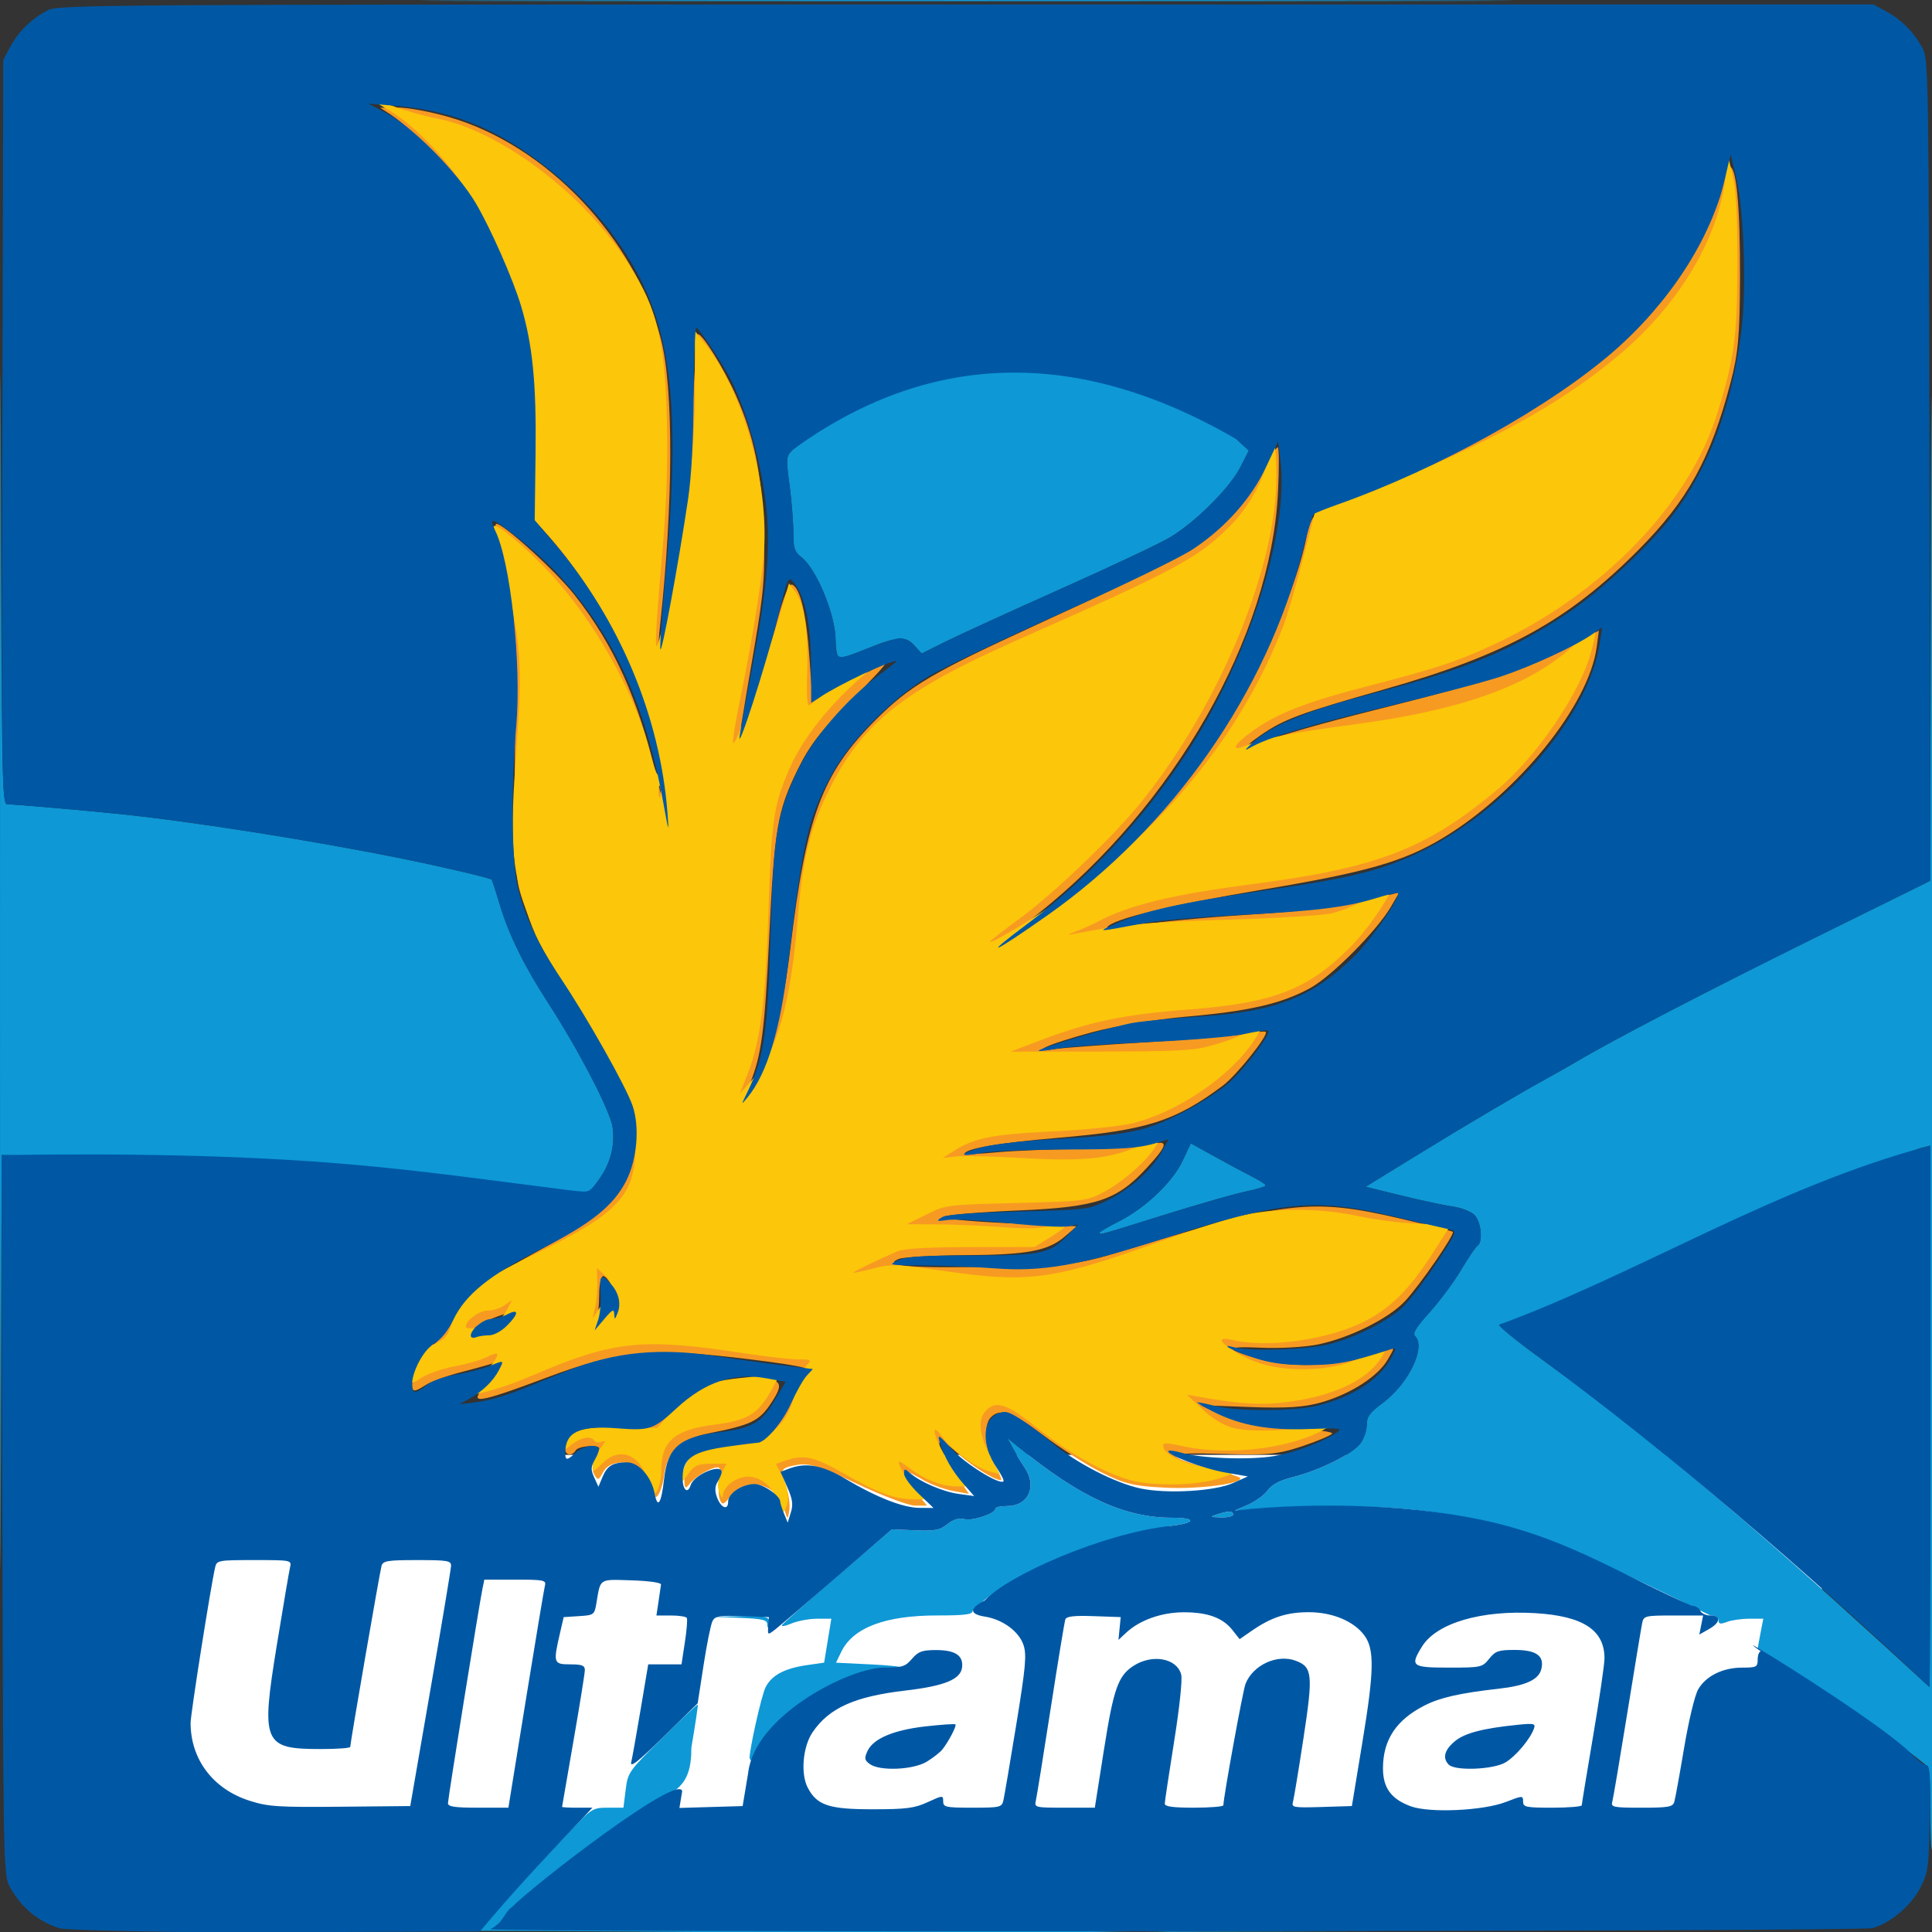 <?xml version="1.0" encoding="UTF-8" standalone="no"?>
<!-- Created with Inkscape (http://www.inkscape.org/) -->

<svg
   xmlns:dc="http://purl.org/dc/elements/1.1/"
   xmlns:cc="http://creativecommons.org/ns#"
   xmlns:rdf="http://www.w3.org/1999/02/22-rdf-syntax-ns#"
   xmlns:svg="http://www.w3.org/2000/svg"
   xmlns="http://www.w3.org/2000/svg"
   xmlns:sodipodi="http://sodipodi.sourceforge.net/DTD/sodipodi-0.dtd"
   xmlns:inkscape="http://www.inkscape.org/namespaces/inkscape"
   id="svg2"
   version="1.1"
   inkscape:version="0.91 r13725"
   width="99.983"
   height="100"
   viewBox="0 0 99.983 100"
   sodipodi:docname="ultramar.svg">
  <rect x="0" y="0" width="99.983" height="100" fill="#333333" stroke="none"/>
  <defs
     id="defs6" />
  <sodipodi:namedview
     pagecolor="#ffffff"
     bordercolor="#666666"
     borderopacity="1"
     objecttolerance="10"
     gridtolerance="10"
     guidetolerance="10"
     inkscape:pageopacity="0"
     inkscape:pageshadow="2"
     inkscape:window-width="1906"
     inkscape:window-height="1078"
     id="namedview4"
     showgrid="false"
     fit-margin-top="0"
     fit-margin-left="0"
     fit-margin-right="0"
     fit-margin-bottom="0"
     inkscape:zoom="1.2770563"
     inkscape:cx="7.7016304"
     inkscape:cy="216.97788"
     inkscape:window-x="2"
     inkscape:window-y="7"
     inkscape:window-maximized="0"
     inkscape:current-layer="g4138" />
  <g
     id="g4138"
     transform="translate(240.17,-224.609)">
    <rect
       style="fill:#ffffff;fill-opacity:1;stroke:none;stroke-width:1.7;stroke-linejoin:round;stroke-miterlimit:4;stroke-dasharray:none;stroke-opacity:1"
       id="rect4166"
       width="89.582"
       height="22.862"
       x="-235.469"
       y="299.9" />
    <path
       style="fill:#f79a22;fill-opacity:1;stroke:none;stroke-width:1.7;stroke-linejoin:round;stroke-miterlimit:4;stroke-dasharray:none;stroke-opacity:1"
       d="m -199.581,302.684 c -0.371,-1.293 -1.955,-1.688 -2.745,-0.684 -0.385,0.489 -0.474,0.521 -0.592,0.213 -0.076,-0.199 -0.08,-0.656 -0.009,-1.016 0.078,-0.389 0.038,-0.653 -0.098,-0.653 -0.357,0 -1.162,0.475 -1.458,0.861 -0.228,0.296 -0.269,0.242 -0.275,-0.361 -0.009,-0.93 0.553,-1.287 2.519,-1.6 0.845,-0.134 1.7,-0.393 1.9,-0.574 0.2,-0.181 0.676,-0.915 1.057,-1.63 0.381,-0.715 0.788,-1.359 0.904,-1.43 0.538,-0.332 -0.014,-0.489 -3.04,-0.861 -4.99,-0.614 -6.705,-0.459 -10.441,0.942 -3.671,1.377 -4.163,1.438 -3.112,0.386 0.78,-0.78 0.992,-1.372 0.411,-1.149 -0.185,0.071 -0.952,0.287 -1.705,0.48 -0.752,0.193 -1.587,0.491 -1.855,0.664 -0.617,0.397 -0.723,0.394 -0.723,-0.025 0,-0.486 0.848,-2.081 1.107,-2.081 0.12,0 0.56,-0.534 0.978,-1.188 0.965,-1.509 1.812,-2.2 4.466,-3.644 3.957,-2.153 4.968,-3.361 4.986,-5.958 0.011,-1.606 -0.488,-2.749 -2.922,-6.695 -1.816,-2.943 -2.813,-4.927 -3.1,-6.163 -0.172,-0.744 -0.235,-3.186 -0.191,-7.478 0.066,-6.444 -0.088,-8.384 -0.834,-10.498 -0.16,-0.454 -0.218,-0.825 -0.129,-0.825 0.381,0 3.092,2.469 4.049,3.688 2.041,2.598 3.287,5.361 4.238,9.399 0.587,2.49 0.726,1.972 0.206,-0.767 -0.769,-4.054 -2.685,-7.998 -5.52,-11.365 l -0.956,-1.135 -0.008,-3.814 c -0.011,-5.478 -0.484,-7.614 -2.597,-11.732 -0.765,-1.491 -3.51,-4.56 -4.874,-5.447 l -0.55,-0.358 0.91,-0.011 c 0.5,-0.006 1.704,0.219 2.675,0.5 5.015,1.453 9.581,6.242 10.94,11.476 0.663,2.554 0.646,8.477 -0.043,14.846 -0.245,2.266 0.172,0.933 0.836,-2.672 0.507,-2.753 0.702,-4.615 0.833,-7.944 0.094,-2.391 0.222,-4.399 0.284,-4.462 0.162,-0.162 1.37,1.773 1.998,3.203 0.912,2.075 1.296,3.936 1.409,6.818 0.09,2.3 0.015,3.292 -0.462,6.065 -0.314,1.824 -0.622,3.655 -0.685,4.069 -0.15,0.989 1.268,-3.13 1.883,-5.47 0.286,-1.088 0.58,-1.791 0.728,-1.743 0.424,0.138 0.749,1.497 0.911,3.817 l 0.156,2.229 1.79,-0.961 c 0.984,-0.529 1.859,-0.963 1.943,-0.965 0.084,-0.002 -0.718,0.862 -1.783,1.921 -1.496,1.487 -2.118,2.299 -2.738,3.574 -1.038,2.136 -1.186,3.018 -1.456,8.698 -0.226,4.747 -0.404,6.089 -0.992,7.496 -0.419,1.004 -0.006,0.726 0.554,-0.372 0.559,-1.095 1.21,-3.894 1.532,-6.585 0.823,-6.881 1.642,-9.076 4.423,-11.852 1.753,-1.75 2.891,-2.425 8.205,-4.866 7.209,-3.311 8.623,-4.089 10.023,-5.51 0.671,-0.681 1.494,-1.799 1.829,-2.483 0.335,-0.684 0.669,-1.244 0.743,-1.244 0.074,0 0.08,1.064 0.013,2.364 -0.383,7.435 -5.385,16.205 -12.422,21.782 -1.824,1.446 -2.334,1.971 -1.21,1.249 3.457,-2.224 6.972,-5.514 9.48,-8.874 2.47,-3.309 5.048,-8.772 5.647,-11.965 0.083,-0.441 0.264,-0.894 0.402,-1.008 0.139,-0.114 1.192,-0.575 2.341,-1.025 4.581,-1.793 9.902,-4.813 12.933,-7.34 2.621,-2.186 5.443,-6.442 5.882,-8.874 0.082,-0.454 0.231,-0.825 0.331,-0.825 0.345,0 0.539,2.099 0.528,5.719 -0.009,3 -0.093,3.945 -0.489,5.452 -1.039,3.954 -2.217,6.093 -4.768,8.656 -3.654,3.672 -6.86,5.43 -13.147,7.212 -4.365,1.237 -5.196,1.545 -6.387,2.367 -1.067,0.737 -0.934,0.85 0.337,0.287 0.553,-0.245 3.013,-0.945 5.466,-1.557 5.623,-1.402 8.018,-2.18 10.064,-3.271 l 1.622,-0.864 -0.114,0.852 c -0.402,2.995 -4.043,7.516 -7.95,9.872 -2.044,1.233 -3.952,1.779 -9.366,2.684 -4.753,0.794 -7.757,1.523 -8.018,1.945 -0.058,0.093 0.659,0.042 1.592,-0.112 0.933,-0.155 3.429,-0.392 5.546,-0.527 3.421,-0.218 5.237,-0.467 7.344,-1.005 l 0.636,-0.162 -0.416,0.717 c -0.731,1.26 -3.082,3.63 -4.21,4.244 -1.477,0.804 -3.164,1.19 -6.434,1.473 -1.52,0.131 -3.684,0.491 -4.839,0.804 -2.264,0.613 -3.297,1.071 -1.98,0.876 0.423,-0.063 2.601,-0.226 4.839,-0.362 2.238,-0.137 4.514,-0.33 5.059,-0.43 0.544,-0.1 1.026,-0.145 1.071,-0.1 0.158,0.158 -1.519,2.255 -2.225,2.782 -2.461,1.836 -3.959,2.311 -8.483,2.694 -3.125,0.265 -4.879,0.567 -4.879,0.84 0,0.036 0.767,-0.003 1.705,-0.089 0.938,-0.085 2.942,-0.162 4.455,-0.171 1.513,-0.009 3.072,-0.108 3.464,-0.22 0.957,-0.274 0.913,-0.002 -0.19,1.195 -1.559,1.692 -2.599,2.036 -6.684,2.209 -1.936,0.082 -3.661,0.227 -3.835,0.321 -0.174,0.094 1.305,0.245 3.286,0.335 l 3.602,0.163 -0.592,0.51 c -0.891,0.767 -1.946,0.966 -5.211,0.984 -1.633,0.009 -3.167,0.097 -3.409,0.196 -0.895,0.365 0.693,0.492 4.99,0.399 4.175,-0.09 4.294,-0.106 6.997,-0.932 8.071,-2.467 9.409,-2.616 13.967,-1.558 1.452,0.337 2.676,0.646 2.721,0.687 0.123,0.112 -1.691,2.743 -2.472,3.585 -0.827,0.891 -2.852,1.901 -4.498,2.242 -0.66,0.137 -1.973,0.214 -2.919,0.171 -1.922,-0.087 -1.974,0.049 -0.214,0.564 1.926,0.564 4.555,0.391 6.702,-0.441 0.408,-0.158 0.408,-0.144 0.025,0.504 -0.508,0.86 -1.89,1.752 -3.395,2.191 -0.892,0.26 -1.832,0.323 -3.739,0.251 l -2.548,-0.097 1.207,0.549 c 0.957,0.435 1.673,0.57 3.459,0.649 1.239,0.055 2.204,0.179 2.144,0.274 -0.059,0.096 -0.761,0.391 -1.558,0.657 -1.264,0.421 -1.803,0.471 -4.184,0.392 -2.975,-0.099 -3.075,0.106 -0.391,0.805 0.692,0.18 1.304,0.372 1.358,0.427 0.284,0.284 -2.043,0.604 -3.795,0.521 -1.697,-0.08 -2.184,-0.197 -3.409,-0.819 -0.786,-0.399 -2.129,-1.258 -2.984,-1.91 -1.563,-1.19 -2.202,-1.409 -2.69,-0.92 -0.411,0.411 -0.311,1.697 0.194,2.514 0.252,0.407 0.395,0.741 0.319,0.741 -0.343,0 -1.538,-0.753 -2.33,-1.468 -1.103,-0.996 -1.145,-0.531 -0.095,1.031 l 0.772,1.147 -0.827,-0.151 c -0.455,-0.083 -1.154,-0.342 -1.554,-0.575 -0.4,-0.233 -0.771,-0.424 -0.825,-0.424 -0.25,0 -0.046,0.467 0.472,1.083 l 0.569,0.677 -0.616,0 c -0.339,0 -1.685,-0.506 -2.993,-1.123 -1.974,-0.933 -2.507,-1.099 -3.143,-0.98 -0.848,0.159 -0.868,0.205 -0.529,1.178 0.13,0.374 0.198,0.908 0.15,1.188 -0.084,0.486 -0.095,0.482 -0.262,-0.102 z m -14.49,-9.436 c 0.28,-0.263 0.509,-0.558 0.509,-0.656 0,-0.272 -2.04,0.546 -2.144,0.859 -0.156,0.469 1.084,0.314 1.635,-0.203 z m 6.008,-1.114 c 0,-0.359 -0.672,-1.487 -0.885,-1.487 -0.118,0 -0.214,0.437 -0.214,0.972 0,0.534 -0.066,1.143 -0.146,1.353 -0.118,0.308 -0.012,0.282 0.55,-0.133 0.383,-0.283 0.696,-0.6 0.696,-0.704 z"
       id="path4162"
       inkscape:connector-curvature="0" />
    <path
       style="fill:#f79a22;fill-opacity:1;stroke:none;stroke-width:1.7;stroke-linejoin:round;stroke-miterlimit:4;stroke-dasharray:none;stroke-opacity:1"
       d="m -206.303,301.797 c 0,-0.172 -0.205,-0.574 -0.456,-0.893 -0.595,-0.757 -1.822,-0.815 -2.202,-0.104 -0.226,0.423 -0.277,0.435 -0.457,0.113 -0.127,-0.227 -0.117,-0.522 0.027,-0.791 0.126,-0.236 0.229,-0.484 0.229,-0.553 0,-0.218 -1.068,-0.134 -1.21,0.096 -0.197,0.319 -0.55,0.27 -0.55,-0.076 0,-0.715 0.77,-1.024 2.553,-1.024 1.841,0 2.084,-0.093 3.559,-1.359 1.014,-0.871 2.114,-1.28 3.428,-1.276 1.673,0.005 1.842,0.197 1.127,1.278 -0.624,0.943 -1.029,1.141 -3.214,1.573 -1.491,0.294 -2.162,0.924 -2.332,2.188 -0.115,0.859 -0.502,1.498 -0.502,0.829 z"
       id="path4164"
       inkscape:connector-curvature="0" />
    <path
       style="fill:#fcc60a"
       d="m -199.944,302.372 c -0.149,-0.744 -0.819,-1.344 -1.502,-1.344 -0.618,0 -1.295,0.502 -1.317,0.976 -0.008,0.178 -0.077,0.115 -0.179,-0.164 -0.124,-0.339 -0.099,-0.581 0.102,-0.969 l 0.267,-0.517 -0.721,0.003 c -0.81,0.003 -0.957,0.075 -1.362,0.667 -0.328,0.48 -0.367,0.29 -0.098,-0.481 0.249,-0.713 0.866,-1.004 2.716,-1.281 1.376,-0.206 1.589,-0.287 2.111,-0.809 0.417,-0.417 0.669,-0.901 0.897,-1.724 0.174,-0.629 0.444,-1.284 0.6,-1.456 0.271,-0.3 0.253,-0.312 -0.429,-0.312 -0.391,0 -1.673,-0.147 -2.849,-0.327 -5.198,-0.796 -6.714,-0.64 -10.805,1.113 -1.603,0.687 -2.89,1.064 -3.636,1.064 l -0.506,3.4e-4 0.717,-0.43 c 0.64,-0.384 1.651,-1.553 1.485,-1.719 -0.035,-0.035 -0.287,0.051 -0.56,0.192 -0.273,0.141 -1.012,0.351 -1.643,0.468 -0.631,0.116 -1.401,0.383 -1.711,0.594 -0.65,0.441 -0.699,0.287 -0.235,-0.735 0.222,-0.489 0.52,-0.808 0.968,-1.037 0.534,-0.272 0.684,-0.466 0.854,-1.104 0.368,-1.377 1.132,-2.003 4.333,-3.556 4.234,-2.054 5.145,-3.015 5.145,-5.43 0,-2.091 -0.914,-4.203 -3.703,-8.56 -1.217,-1.901 -1.466,-2.39 -1.964,-3.853 -0.724,-2.128 -0.816,-3.663 -0.486,-8.115 0.338,-4.575 0.267,-5.588 -0.661,-9.351 -0.309,-1.251 -0.534,-2.305 -0.5,-2.342 0.141,-0.155 1.498,0.96 2.722,2.236 2.381,2.483 4.55,6.288 5.343,9.375 0.226,0.881 0.415,1.411 0.419,1.18 0.02,-1.164 -1.263,-5.247 -2.303,-7.331 -0.833,-1.67 -2.276,-3.801 -3.382,-4.996 l -0.946,-1.021 -0.022,-4.323 c -0.019,-3.84 -0.062,-4.478 -0.385,-5.712 -0.412,-1.579 -1.291,-3.927 -1.974,-5.279 -1.177,-2.326 -3.261,-4.715 -4.967,-5.691 -1.109,-0.635 -1.031,-0.664 0.375,-0.139 0.581,0.217 1.55,0.488 2.153,0.602 3.103,0.587 7.243,3.606 9.579,6.986 1.8,2.603 2.241,4.241 2.347,8.705 0.049,2.054 -0.018,4.184 -0.195,6.236 -0.58,6.714 -0.532,6.906 0.483,1.936 0.876,-4.289 1.154,-6.69 1.157,-9.971 l 0.002,-2.893 0.559,0.702 c 1.923,2.417 3.255,7.116 3.02,10.657 -0.101,1.52 -0.616,4.713 -1.272,7.886 -0.189,0.914 -0.339,1.824 -0.334,2.022 0.018,0.64 1.638,-3.838 2.608,-7.209 l 0.287,-0.997 0.311,0.407 c 0.482,0.631 0.7,2.05 0.634,4.127 -0.04,1.251 -0.003,1.856 0.109,1.775 0.093,-0.068 0.489,-0.37 0.88,-0.67 0.391,-0.301 1.263,-0.844 1.938,-1.207 0.975,-0.525 1.106,-0.566 0.637,-0.201 -2.008,1.566 -3.684,3.562 -4.457,5.31 -0.84,1.9 -0.956,2.67 -1.11,7.369 -0.157,4.789 -0.416,6.811 -1.087,8.502 l -0.405,1.02 0.591,-0.672 c 1.354,-1.539 2.056,-4.005 2.42,-8.491 0.233,-2.878 0.62,-4.517 1.498,-6.341 1.751,-3.641 3.835,-5.326 9.911,-8.012 8.184,-3.618 9.316,-4.226 10.969,-5.893 1.06,-1.069 1.859,-2.608 2.008,-3.869 0.156,-1.314 0.364,-0.636 0.379,1.232 0.038,4.736 -2.92,11.885 -7.017,16.964 -1.421,1.761 -4.569,4.77 -6.327,6.046 -0.811,0.589 -1.475,1.107 -1.475,1.152 0,0.133 1.841,-0.947 3.407,-1.999 5.448,-3.661 9.556,-8.658 11.755,-14.3 0.199,-0.51 0.655,-2.064 1.013,-3.455 l 0.652,-2.528 0.645,-0.236 c 7.243,-2.647 11.841,-5.058 15.271,-8.009 2.97,-2.555 4.944,-5.899 5.316,-9.005 l 0.134,-1.12 0.243,1.011 c 0.172,0.717 0.242,2.042 0.24,4.55 -0.003,3.777 -0.152,4.886 -1.041,7.752 -1.46,4.708 -5.951,9.353 -11.559,11.956 -1.925,0.894 -2.961,1.234 -6.694,2.202 -3.057,0.792 -4.541,1.377 -5.811,2.289 -0.999,0.718 -1.149,1.092 -0.293,0.733 0.887,-0.372 2.408,-0.67 5.514,-1.079 5.72,-0.753 9.307,-2.064 11.541,-4.217 1.09,-1.05 1.166,-1.008 0.782,0.434 -0.571,2.143 -2.811,5.438 -4.862,7.152 -3.682,3.076 -6.188,4.043 -12.685,4.891 -4.112,0.537 -6.318,1.068 -7.921,1.906 -0.371,0.194 -0.94,0.448 -1.264,0.564 -0.324,0.116 -0.4,0.174 -0.169,0.129 2.689,-0.526 3.757,-0.626 8.005,-0.756 2.595,-0.079 5.057,-0.229 5.47,-0.333 0.822,-0.207 2.296,-0.901 2.717,-1.28 1.216,-1.094 -0.395,1.661 -1.782,3.048 -2.191,2.191 -3.969,2.874 -8.362,3.211 -3.363,0.258 -5.128,0.629 -7.749,1.629 l -1.448,0.552 4.65,-0.006 c 3.948,-0.004 4.814,-0.051 5.738,-0.309 1.175,-0.327 1.942,-0.671 2.409,-1.081 0.453,-0.397 0.351,-0.012 -0.227,0.861 -1.214,1.833 -4.005,3.713 -6.315,4.252 -0.643,0.15 -2.496,0.336 -4.118,0.412 -3.048,0.144 -4.022,0.336 -5.056,0.996 l -0.59,0.376 0.674,-0.079 c 0.371,-0.043 1.912,-0.006 3.426,0.082 3.232,0.19 4.696,0.028 6.138,-0.677 0.533,-0.261 0.969,-0.445 0.969,-0.41 0,0.608 -1.589,2.176 -2.892,2.854 -0.881,0.459 -0.975,0.47 -4.523,0.561 -3.599,0.092 -3.63,0.096 -4.64,0.596 l -1.017,0.503 1.523,0.005 c 0.837,0.003 2.357,0.066 3.376,0.141 1.473,0.108 2.02,0.084 2.664,-0.118 1.04,-0.326 0.98,-0.045 -0.138,0.646 l -0.818,0.506 -3.298,0.004 c -2.301,0.003 -3.451,0.07 -3.804,0.221 -0.931,0.399 -2.275,1.049 -2.275,1.101 0,0.028 0.453,-0.067 1.006,-0.211 0.949,-0.247 1.163,-0.239 3.786,0.137 4.311,0.619 5.607,0.438 11.139,-1.559 1.671,-0.603 3.621,-1.217 4.333,-1.364 1.797,-0.371 3.969,-0.339 5.966,0.088 0.914,0.195 2.349,0.366 3.189,0.379 l 1.527,0.024 -0.914,1.433 c -1.239,1.942 -2.237,2.934 -3.657,3.635 -1.858,0.917 -4.92,1.342 -6.699,0.929 -0.815,-0.189 -0.811,0.038 0.012,0.557 1.039,0.656 2.126,0.946 3.545,0.946 1.541,0 2.667,-0.299 3.777,-1.003 l 0.803,-0.509 -0.344,0.674 c -0.662,1.297 -2.417,2.193 -4.956,2.531 -1.383,0.184 -2.406,0.126 -4.648,-0.266 l -0.59,-0.103 0.789,0.745 c 0.5,0.472 1.072,0.824 1.562,0.962 0.978,0.274 3.6,0.141 4.627,-0.235 0.93,-0.34 1.053,-0.247 0.295,0.222 -1.708,1.055 -4.991,1.492 -7.406,0.985 -1.036,-0.218 -1.14,-0.215 -1.095,0.027 0.092,0.501 1.575,1.075 2.827,1.093 0.631,0.009 1.119,0.063 1.085,0.119 -0.034,0.056 -0.5,0.243 -1.035,0.417 -1.141,0.369 -3.425,0.409 -4.598,0.081 -1.361,-0.381 -3.196,-1.408 -4.754,-2.659 -1.622,-1.302 -2.196,-1.496 -2.719,-0.919 -0.415,0.459 -0.34,1.228 0.227,2.305 l 0.506,0.962 -0.464,-0.112 c -0.692,-0.166 -2.011,-1.109 -2.488,-1.777 -0.231,-0.323 -0.42,-0.492 -0.42,-0.374 0,0.403 0.456,1.299 1.07,2.099 l 0.613,0.801 -0.594,0 c -0.711,0 -1.625,-0.36 -2.386,-0.941 -0.306,-0.234 -0.557,-0.379 -0.557,-0.323 0,0.307 0.571,1.123 1.05,1.5 l 0.551,0.434 -0.779,0.002 c -1.014,0.002 -1.887,-0.316 -3.688,-1.347 -1.51,-0.864 -2.06,-0.987 -2.984,-0.665 l -0.508,0.177 0.315,0.617 c 0.323,0.634 0.392,1.159 0.212,1.627 -0.16,0.416 -0.351,0.315 -0.463,-0.243 z m -14.652,-9.283 c 0.204,-0.075 0.495,-0.376 0.647,-0.669 l 0.275,-0.533 -0.389,0.273 c -0.214,0.15 -0.6,0.273 -0.857,0.273 -0.454,0 -1.142,0.505 -1.142,0.838 0,0.167 0.777,0.071 1.467,-0.182 z m 5.807,-1.162 c 0.064,0 0.152,0.133 0.194,0.295 0.042,0.162 0.086,-0.052 0.097,-0.476 0.015,-0.609 -0.064,-0.85 -0.381,-1.148 l -0.401,-0.376 0.021,0.726 c 0.011,0.399 -0.04,0.992 -0.113,1.316 l -0.134,0.59 0.3,-0.463 c 0.165,-0.255 0.353,-0.463 0.417,-0.463 z m 2.787,-26.582 c -0.043,-0.164 -0.081,-0.071 -0.084,0.207 -0.003,0.278 0.032,0.412 0.078,0.298 0.046,-0.114 0.049,-0.342 0.006,-0.506 z m -0.63,35.974 c -0.361,-1.433 -1.456,-1.886 -2.365,-0.978 -0.482,0.482 -0.493,0.484 -0.493,0.107 0,-0.212 0.169,-0.6 0.375,-0.862 0.297,-0.378 0.316,-0.454 0.09,-0.367 -0.157,0.06 -0.33,0.037 -0.385,-0.052 -0.163,-0.264 -0.679,-0.184 -1.137,0.176 -0.42,0.331 -0.427,0.331 -0.342,0.008 0.189,-0.724 0.842,-0.926 2.854,-0.884 l 1.877,0.04 0.879,-1.014 c 0.973,-1.123 1.595,-1.391 3.71,-1.6 0.602,-0.06 1.266,-0.15 1.475,-0.201 0.365,-0.089 0.359,-0.056 -0.171,0.887 -0.682,1.213 -1.224,1.54 -2.905,1.754 -2.091,0.265 -2.773,0.847 -2.778,2.369 -10e-4,0.423 -0.11,0.916 -0.242,1.095 -0.224,0.306 -0.253,0.274 -0.442,-0.478 z"
       id="path4146"
       inkscape:connector-curvature="0" />
  </g>
  <g
     id="g4148"
     transform="matrix(0.562,0,0,0.562,-2.107,-1.878)">
    <path
       style="fill:#0e98d6"
       d="m 29.6,181.275 c 6.629,0.102 10.411,-0.544 13.076,-0.546 5.637,-0.005 5.768,-0.533 13.698,-8.904 1.851,-1.947 1.979,-2.025 3.354,-2.025 l 1.429,0 0.206,-1.645 c 0.201,-1.608 0.278,-1.717 3.387,-4.785 1.75,-1.727 3.214,-3.107 3.254,-3.067 0.04,0.04 -0.226,1.822 -0.591,3.96 0.024,3.825 -1.65,3.814 -3.587,5.55 -0.206,0.007 -0.706,0.412 -1.111,0.9 -8.317,7.023 -3.893,8.989 1.632,8.828 9.094,-0.265 36.844,2.044 46.954,1.659 l 62.85,0.152 -81.45,0.001 c -17.468,2.1e-4 -32.589,-0.201 -43.759,-0.21 -17.477,-0.014 -25.498,0.158 -19.34,0.131 z M 3.75,92.4 c 0,-44.797 0.034,-66.499 0.076,-48.225 0.072,31.38 0.105,33.225 0.6,33.23 0.737,0.007 6.528,0.508 10.274,0.889 6.75,0.687 18.107,2.484 26.4,4.178 3.622,0.74 7.803,1.726 7.923,1.868 0.051,0.06 0.394,1.116 0.762,2.347 0.815,2.722 2.249,5.634 4.42,8.978 2.801,4.313 5.742,9.973 5.952,11.456 0.248,1.748 -0.203,3.415 -1.345,4.967 -0.89,1.21 -0.92,1.223 -2.482,1.084 -18.302,-3.009 -34.699,-3.19 -52.428,-3.466 l -0.076,32.072 C 3.784,159.418 3.75,137.197 3.75,92.4 Z M 181.5,169.8 c 0,-2.92 -0.094,-3.9 -0.375,-3.9 -5.046,-4.068 -10.003,-7.178 -15.512,-10.798 0.007,-0.084 0.124,-0.726 0.26,-1.427 l 0.247,-1.275 -1.29,0 c -0.71,0 -1.636,0.132 -2.06,0.293 -0.611,0.232 -0.77,0.201 -0.77,-0.15 0,-0.272 -0.289,-0.443 -0.75,-0.443 -17.537,-8.692 -23.548,-10.831 -41.25,-9.806 l -2.55,0.139 1.226,-0.533 c 0.674,-0.293 1.484,-0.885 1.8,-1.315 0.403,-0.549 1.11,-0.918 2.374,-1.24 2.408,-0.612 5.385,-2.09 6.139,-3.048 0.336,-0.427 0.611,-1.203 0.611,-1.723 0,-0.785 0.254,-1.135 1.495,-2.062 2.365,-1.766 3.983,-5.114 2.963,-6.134 -0.256,-0.256 0.082,-0.81 1.339,-2.199 0.924,-1.021 2.228,-2.778 2.896,-3.903 0.669,-1.125 1.349,-2.128 1.511,-2.229 0.52,-0.321 0.331,-2.212 -0.283,-2.826 -0.32,-0.32 -1.225,-0.669 -2.025,-0.781 -0.796,-0.111 -2.921,-0.566 -4.723,-1.009 l -3.276,-0.807 4.926,-3.027 c 4.682,-2.877 9.314,-5.605 12.276,-7.231 0.743,-0.407 1.755,-0.983 2.25,-1.279 3.172,-1.896 12.031,-6.504 21.518,-11.193 L 181.486,84.45 181.568,47.7 c 0.045,-20.212 0.111,-0.131 0.147,44.625 0.036,44.756 0.002,81.375 -0.075,81.375 -0.077,0 -0.14,-1.755 -0.14,-3.9 z m 0,-36.033 0,-24.933 -0.825,0.205 c -0.454,0.113 -0.87,0.33 -0.925,0.483 -12.552,3.305 -25.795,12.229 -37.955,15.805 -0.077,0.125 1.624,1.509 3.779,3.075 13.179,9.573 24.638,20.005 35.851,30.295 0.041,0.002 0.075,-11.216 0.075,-24.929 z M 72.777,165.244 c -0.066,-0.568 1.079,-5.781 1.477,-6.55 0.568,-1.098 1.75,-1.727 3.801,-2.022 l 1.583,-0.228 0.332,-2.022 0.332,-2.022 -1.31,0 c -0.72,0 -1.783,0.198 -2.361,0.439 -0.578,0.242 -0.971,0.309 -0.873,0.151 0.098,-0.159 2.415,-2.209 5.149,-4.555 l 4.97,-4.267 2.142,0.089 c 1.828,0.076 2.264,-0.006 2.973,-0.564 0.575,-0.452 1.058,-0.597 1.568,-0.468 0.765,0.192 2.842,-0.502 2.842,-0.95 0,-0.14 0.49,-0.255 1.089,-0.255 1.976,0 2.788,-1.817 1.595,-3.57 -0.337,-0.495 -0.829,-1.304 -1.094,-1.799 l -0.482,-0.899 1.021,0.834 c 5.641,4.61 9.772,6.513 14.134,6.513 2.346,0 2.205,0.502 -0.213,0.761 -5.743,2.135 -13.73,3.235 -18.15,7.836 0,0.312 -0.731,0.403 -3.252,0.403 -4.794,0 -7.752,1.12 -8.831,3.345 l -0.488,1.005 3.361,0.165 c 2.982,0.147 3.592,0.392 1.557,0.445 -3.77,0.453 -7.359,3.595 -10.31,5.652 0,0.247 -0.145,0.45 -0.321,0.45 -0.392,0 -1.534,1.85 -1.771,2.453 -0.096,0.245 -0.454,-0.26 -0.467,-0.373 z m 1.623,-12.332 c 0,-0.403 -0.431,-0.505 -2.475,-0.589 l -2.475,-0.101 2.484,-0.061 c 2.001,-0.049 2.519,0.029 2.662,0.402 0.098,0.255 0.093,0.547 -0.009,0.65 -0.103,0.103 -0.187,-0.033 -0.187,-0.301 z M 115.8,142.8 c 1.072,-0.343 1.5,-0.343 1.5,0 0,0.165 -0.506,0.287 -1.125,0.27 -1.004,-0.027 -1.044,-0.056 -0.375,-0.27 z m -10.8,-25.945 c 0,-0.08 0.79,-0.545 1.757,-1.032 2.448,-1.236 4.952,-3.61 5.883,-5.578 l 0.766,-1.62 2.172,1.204 c 1.195,0.662 2.746,1.494 3.447,1.848 0.701,0.354 1.275,0.725 1.275,0.824 0,0.099 -0.827,0.351 -1.837,0.56 -1.011,0.209 -4.397,1.181 -7.525,2.16 -6.01,1.881 -5.938,1.862 -5.938,1.635 z M 50.758,79.65 c 0.133,-1.08 0.156,0.058 0.138,0.531 C 50.815,80.384 50.752,80.145 50.758,79.65 Z M 80.864,63.679 c -0.09,-0.235 -0.166,-0.855 -0.168,-1.378 -0.009,-2.321 -1.742,-6.542 -3.136,-7.639 -0.656,-0.516 -0.76,-0.834 -0.76,-2.321 0,-0.948 -0.156,-2.898 -0.348,-4.334 -0.334,-2.512 -0.323,-2.636 0.3,-3.259 4.467,-3.402 9.405,-6.371 15.538,-7.316 8.865,-1.366 19.171,0.82 25.318,6.359 l 1.136,1.04 -0.764,1.508 c -0.985,1.943 -4.221,5.16 -6.567,6.528 -1.01,0.589 -5.533,2.72 -10.05,4.736 -4.517,2.016 -9.234,4.173 -10.481,4.793 l -2.268,1.128 -0.634,-0.712 c -0.838,-0.941 -1.555,-0.894 -4.49,0.297 -1.988,0.806 -2.492,0.916 -2.625,0.57 z M 51.975,3.375 c 22.399,-0.042 59.051,-0.042 81.45,0 22.399,0.042 4.072,0.077 -40.725,0.077 -44.798,0 -63.124,-0.035 -40.725,-0.077 z"
       id="path4152"
       inkscape:connector-curvature="0"
       sodipodi:nodetypes="cscscssccccsccssccsscsscssssccsssccscscscccssscssssssscscsssscssssscsccccscsscccsccscscssssscssccsscsccssccscscccccsccssscscsssscccccsssscsccsssscsscssss" />
    <path
       style="fill:#0058a4"
       d="M 9.298,180.92 C 7.241,180.294 5.66,178.972 4.609,177 4.075,175.996 4.046,174.484 3.97,142.828 l -0.08,-33.122 c 11.236,-0.171 22.146,-7e-4 32.053,0.852 6.989,0.602 12.991,1.475 20.388,2.406 1.562,0.139 1.592,0.334 2.482,-0.876 1.141,-1.552 1.593,-3.219 1.345,-4.967 -0.21,-1.483 -3.151,-7.143 -5.952,-11.456 -2.171,-3.343 -3.605,-6.256 -4.42,-8.978 C 49.417,85.457 49.074,84.401 49.023,84.34 48.903,84.198 44.722,83.212 41.1,82.472 32.807,80.778 21.45,78.981 14.7,78.294 10.939,77.911 5.162,77.412 4.42,77.405 3.916,77.4 3.894,75.719 3.97,43.125 L 4.05,8.85 4.698,7.65 C 5.455,6.246 6.63,5.092 8.1,4.309 9.117,3.767 11.755,3.75 92.7,3.75 l 83.55,0 1.2,0.648 c 1.404,0.758 2.558,1.933 3.341,3.402 0.536,1.006 0.562,2.621 0.632,38.85 l 0.073,37.8 -11.023,5.445 c -9.489,4.687 -18.344,9.292 -21.523,11.193 -0.495,0.296 -1.508,0.871 -2.25,1.279 -2.962,1.625 -7.594,4.354 -12.276,7.231 l -4.926,3.027 3.276,0.807 c 1.802,0.444 3.927,0.898 4.723,1.009 0.8,0.112 1.705,0.461 2.025,0.781 0.614,0.614 0.803,2.504 0.283,2.826 -0.163,0.1 -0.843,1.103 -1.511,2.229 -0.669,1.125 -1.972,2.882 -2.896,3.903 -1.257,1.389 -1.595,1.943 -1.339,2.199 1.019,1.019 -0.598,4.368 -2.963,6.134 -1.241,0.927 -1.495,1.277 -1.495,2.062 0,0.52 -0.275,1.295 -0.611,1.723 -0.753,0.958 -3.731,2.436 -6.139,3.048 -1.264,0.321 -1.971,0.69 -2.374,1.24 -0.316,0.43 -1.126,1.022 -1.8,1.315 l -1.226,0.533 c 7.55,-0.825 16.973,-0.573 24.096,1.17 7.099,1.738 11.9,4.96 17.982,7.598 0.335,0 0.686,0.203 0.781,0.45 0.095,0.247 0.514,0.45 0.932,0.45 1.023,0 0.957,0.636 -0.131,1.254 l -0.886,0.504 0.176,-0.879 0.176,-0.879 -2.732,0 c -2.591,0 -2.739,0.035 -2.875,0.675 -0.079,0.371 -0.698,4.117 -1.377,8.325 -0.679,4.207 -1.301,7.886 -1.383,8.175 -0.134,0.474 0.131,0.525 2.701,0.525 2.454,0 2.872,-0.073 3.009,-0.525 0.087,-0.289 0.494,-2.526 0.905,-4.971 0.419,-2.498 0.987,-4.864 1.297,-5.4 0.713,-1.236 2.266,-2.003 4.055,-2.004 1.32,-3e-4 1.425,-0.056 1.425,-0.75 0,-0.412 0.137,-0.75 0.304,-0.75 1.702,1.195 -2.005,-1.344 -0.266,-0.299 3.058,1.838 11.517,7.228 14.009,9.626 0.607,0.645 1.281,1.173 1.498,1.173 0.315,3e-4 0.376,0.996 0.3,4.885 -0.089,4.551 -0.148,4.987 -0.862,6.372 -0.863,1.675 -2.747,3.265 -4.416,3.729 -1.187,0.33 -128.123,0.423 -127.267,0.093 0.247,-0.095 0.652,-0.398 0.9,-0.672 0.247,-0.274 0.755,-1.209 1.044,-1.317 2.202,-2.22 15.444,-12.409 15.719,-10.708 l -0.252,1.539 2.91,-0.086 2.91,-0.086 0.513,-3.075 c 0.598,-5.133 8.908,-9.467 12.302,-9.675 1.889,0 2.147,-0.075 2.777,-0.808 0.584,-0.679 0.937,-0.808 2.21,-0.808 1.776,0 2.533,0.5 2.406,1.59 -0.129,1.108 -1.607,1.716 -5.19,2.134 -4.691,0.547 -7.038,1.596 -8.568,3.83 -0.904,1.319 -1.128,3.814 -0.46,5.107 0.847,1.638 1.952,2.005 6.028,2.001 3.06,-0.003 3.814,-0.102 5.025,-0.658 1.387,-0.637 1.425,-0.639 1.425,-0.072 0,0.534 0.226,0.583 2.694,0.583 2.548,0 2.703,-0.037 2.851,-0.675 0.086,-0.371 0.618,-3.5 1.181,-6.953 0.866,-5.307 0.97,-6.442 0.674,-7.339 -0.415,-1.258 -1.91,-2.364 -3.551,-2.626 -1.452,-0.232 -1.462,-0.752 -0.028,-1.485 2.166,-2.348 10.9,-6.179 17.03,-6.861 2.419,-0.259 2.559,-0.761 0.213,-0.761 -4.362,0 -8.493,-1.904 -14.134,-6.513 l -1.021,-0.834 0.482,0.899 c 0.265,0.494 0.757,1.304 1.094,1.799 1.193,1.753 0.381,3.57 -1.595,3.57 -0.599,0 -1.089,0.115 -1.089,0.255 0,0.448 -2.077,1.142 -2.842,0.95 -0.51,-0.128 -0.993,0.016 -1.568,0.468 -0.709,0.558 -1.145,0.64 -2.973,0.564 l -2.142,-0.089 -5.024,4.341 c -2.763,2.387 -5.337,4.583 -5.721,4.879 -0.693,0.534 -0.697,0.532 -0.639,-0.3 l 0.058,-0.838 -2.458,-0.087 c -2.112,-0.075 -2.497,-0.011 -2.735,0.45 -0.152,0.295 -0.522,2.121 -0.821,4.057 l -0.544,3.52 -3.145,3.08 c -2.364,2.315 -3.102,2.894 -2.971,2.33 0.096,-0.412 0.486,-2.606 0.868,-4.875 l 0.694,-4.125 1.532,0 1.532,0 0.31,-2.025 c 0.171,-1.114 0.253,-2.126 0.182,-2.25 -0.071,-0.124 -0.73,-0.225 -1.464,-0.225 l -1.336,0 0.192,-1.275 c 0.105,-0.701 0.208,-1.41 0.229,-1.575 0.022,-0.175 -1.105,-0.336 -2.714,-0.386 -3.037,-0.095 -2.843,-0.22 -3.233,2.095 -0.182,1.078 -0.226,1.112 -1.6,1.2 l -1.414,0.091 -0.347,1.5 c -0.631,2.728 -0.59,2.85 0.945,2.85 1.086,0 1.35,0.103 1.35,0.526 0,0.289 -0.472,3.225 -1.048,6.525 -0.577,3.3 -1.049,6.033 -1.05,6.074 -9e-4,0.041 0.628,0.075 1.397,0.075 l 1.399,0 c -3.218,3.435 -6.5,6.827 -9.536,10.425 L 47.947,181.2 28.509,181.272 C 18.087,181.311 9.712,181.046 9.298,180.92 Z M 142.425,169.27 c 1.534,-0.596 1.575,-0.597 1.575,-0.041 0,0.519 0.245,0.571 2.7,0.571 1.485,0 2.702,-0.101 2.704,-0.225 0.002,-0.124 0.473,-2.993 1.046,-6.375 0.573,-3.382 1.044,-6.595 1.046,-7.14 0.01,-2.616 -1.97,-3.911 -6.383,-4.174 -4.977,-0.297 -9.085,0.916 -10.421,3.077 -1.118,1.809 -0.955,1.938 2.471,1.938 2.973,0 3.083,-0.024 3.713,-0.814 0.568,-0.712 0.861,-0.814 2.336,-0.814 2.017,0 2.774,0.544 2.465,1.773 -0.244,0.972 -1.44,1.52 -3.928,1.799 -3.519,0.394 -5.381,0.813 -6.792,1.528 -2.635,1.335 -3.858,3.175 -3.858,5.802 0,1.798 0.754,2.831 2.55,3.494 1.728,0.639 6.685,0.413 8.775,-0.399 z m -5.265,-3.43 c -0.597,-0.597 -0.41,-1.345 0.537,-2.141 0.907,-0.763 2.566,-1.202 5.769,-1.528 1.547,-0.157 1.698,-0.122 1.531,0.352 -0.336,0.955 -1.65,2.518 -2.607,3.101 -1.094,0.667 -4.633,0.813 -5.23,0.216 z m -93.763,-6.99 c 1.029,-5.94 1.878,-11.036 1.887,-11.325 0.014,-0.467 -0.327,-0.525 -3.114,-0.525 -2.721,0 -3.15,0.069 -3.286,0.525 -0.155,0.52 -2.884,16.304 -2.884,16.68 0,0.107 -1.222,0.195 -2.715,0.195 -5.304,0 -5.523,-0.521 -4.035,-9.63 0.577,-3.531 1.119,-6.724 1.205,-7.095 0.156,-0.67 0.131,-0.675 -3.293,-0.675 -3.332,0 -3.455,0.023 -3.604,0.675 -0.42,1.84 -2.258,13.496 -2.258,14.317 0,3.365 2.076,6.102 5.439,7.172 1.705,0.542 2.606,0.602 8.35,0.547 l 6.438,-0.061 z m 8.782,0.975 c 0.889,-5.486 1.678,-10.211 1.753,-10.5 C 54.056,148.852 53.786,148.8 51.209,148.8 l -2.861,0 -0.169,0.825 c -0.316,1.541 -3.179,19.336 -3.179,19.757 0,0.328 0.602,0.418 2.782,0.418 l 2.782,0 z m 53.232,4.609 c 0.874,-5.557 1.298,-6.768 2.692,-7.681 1.732,-1.135 4.01,-0.73 4.414,0.783 0.121,0.453 -0.153,3.056 -0.647,6.15 -0.471,2.95 -0.86,5.533 -0.864,5.739 -0.005,0.273 0.729,0.375 2.693,0.375 1.485,0 2.702,-0.101 2.703,-0.225 0.012,-0.775 1.796,-10.562 2.038,-11.175 0.688,-1.749 2.931,-2.776 4.641,-2.126 1.525,0.58 1.592,1.266 0.694,7.144 -0.448,2.932 -0.884,5.573 -0.969,5.868 -0.141,0.492 0.076,0.529 2.637,0.45 l 2.792,-0.087 0.988,-6 c 1.061,-6.438 1.097,-8.432 0.175,-9.697 -0.959,-1.317 -2.948,-2.153 -5.123,-2.153 -2.029,0 -3.452,0.462 -5.252,1.705 l -1.125,0.777 -0.651,-0.827 c -0.9,-1.145 -2.3,-1.655 -4.515,-1.648 -2.031,0.007 -4.043,0.725 -5.288,1.887 l -0.703,0.656 0.103,-1.05 0.103,-1.05 -2.48,-0.087 c -1.818,-0.064 -2.517,0.016 -2.618,0.3 -0.076,0.213 -0.682,3.897 -1.347,8.187 -0.665,4.29 -1.279,8.104 -1.363,8.475 -0.151,0.663 -0.103,0.675 2.636,0.675 l 2.79,0 0.844,-5.366 z m -29.168,-24.156 -0.62,-1.402 0.758,-0.288 c 1.596,-0.607 3.077,-0.34 5.238,0.944 2.866,1.703 5.297,2.652 6.811,2.661 l 1.28,0.007 -1.355,-1.299 c -0.745,-0.714 -1.355,-1.545 -1.355,-1.846 0,-0.498 0.048,-0.506 0.525,-0.086 0.95,0.836 3.049,1.739 4.499,1.938 l 1.426,0.195 -0.969,-1.105 c -1.062,-1.211 -1.822,-2.545 -2.201,-3.868 -0.218,-0.761 -0.096,-0.69 1.102,0.642 1.196,1.33 4.411,3.336 4.771,2.977 0.073,-0.073 -0.211,-0.638 -0.631,-1.256 -1.373,-2.02 -1.347,-4.311 0.056,-4.95 0.689,-0.314 0.951,-0.261 2.032,0.409 0.683,0.423 2.051,1.447 3.041,2.275 2.197,1.837 5.827,3.702 8.144,4.183 2.451,0.509 6.825,0.249 8.506,-0.505 l 1.35,-0.606 -2.1,-0.367 c -1.998,-0.349 -5.499,-1.682 -5.201,-1.981 0.077,-0.077 0.604,-0.005 1.171,0.161 1.799,0.527 6.331,0.693 8.545,0.312 1.987,-0.342 4.556,-1.314 5.828,-2.205 0.512,-0.359 0.166,-0.396 -2.627,-0.286 -3.64,0.144 -6.312,-0.339 -8.769,-1.584 -0.824,-0.417 -1.497,-0.804 -1.497,-0.86 0,-0.056 0.704,0.082 1.565,0.305 2.098,0.544 7.467,0.521 9.627,-0.041 3.265,-0.851 5.676,-2.453 6.716,-4.464 0.424,-0.82 0.418,-0.863 -0.103,-0.695 -3.793,1.221 -4.96,1.443 -7.605,1.448 -2.069,0.004 -3.384,-0.165 -4.8,-0.616 -2.095,-0.668 -3.565,-1.429 -1.95,-1.009 1.515,0.394 6.776,0.206 8.767,-0.313 2.326,-0.606 5.11,-1.994 6.567,-3.274 0.611,-0.536 2.028,-2.359 3.148,-4.05 1.906,-2.877 1.995,-3.084 1.377,-3.21 -0.363,-0.075 -2.685,-0.616 -5.16,-1.202 -7.37,-1.747 -10.353,-1.46 -21.348,2.055 -7.733,2.472 -11.053,3.051 -15.531,2.711 -1.827,-0.139 -4.783,-0.259 -6.569,-0.267 -3.136,-0.014 -3.213,-0.03 -2.25,-0.465 0.777,-0.351 2.291,-0.45 6.848,-0.45 6.442,0 7.128,-0.152 8.868,-1.968 l 0.853,-0.891 -0.9,0.18 c -0.495,0.099 -2.921,-0.03 -5.391,-0.288 -2.47,-0.257 -5.028,-0.395 -5.685,-0.306 -1.054,0.143 -1.124,0.117 -0.595,-0.223 0.418,-0.268 2.56,-0.434 7.051,-0.548 6.268,-0.158 6.498,-0.186 8.136,-0.988 2.135,-1.044 4.11,-2.779 5.025,-4.412 l 0.712,-1.271 -0.712,0.228 c -1.904,0.61 -3.257,0.722 -8.846,0.729 -3.319,0.004 -6.749,0.143 -7.624,0.309 -2.113,0.401 -2.243,0.16 -0.247,-0.457 0.959,-0.297 3.596,-0.613 6.555,-0.785 7.247,-0.422 8.621,-0.695 11.967,-2.379 1.585,-0.798 3.577,-2.062 4.425,-2.81 1.445,-1.274 3.919,-4.559 3.642,-4.836 -0.069,-0.069 -1.061,0.077 -2.205,0.325 -1.144,0.247 -5.119,0.581 -8.834,0.74 -3.715,0.16 -7.483,0.428 -8.374,0.597 -0.89,0.169 -1.664,0.262 -1.718,0.208 -0.184,-0.184 6.93,-2.289 8.747,-2.588 0.99,-0.163 3.851,-0.428 6.358,-0.589 6.753,-0.435 10.221,-1.821 14.012,-5.601 1.623,-1.619 4.256,-5.45 3.953,-5.753 -0.063,-0.063 -0.986,0.155 -2.052,0.484 -2.699,0.834 -5.691,1.196 -12.82,1.551 -3.382,0.169 -7.162,0.496 -8.4,0.727 -4.631,0.865 -4.498,0.862 -2.678,0.049 2.676,-1.196 5.94,-1.923 13.628,-3.035 7.799,-1.128 10.457,-1.765 13.885,-3.328 8.224,-3.748 16.006,-12.638 17.027,-19.452 l 0.22,-1.468 -0.867,0.613 c -1.576,1.114 -5.623,2.988 -8.517,3.943 -1.567,0.517 -6.225,1.741 -10.35,2.719 -7.192,1.705 -11.127,2.894 -12.746,3.85 -0.511,0.302 -0.416,0.143 0.296,-0.495 1.844,-1.651 5.066,-2.972 10.996,-4.51 8.676,-2.249 12.82,-3.962 18.092,-7.478 2.998,-2 7.522,-6.231 9.635,-9.012 3.293,-4.334 5.423,-10.077 6.289,-16.958 0.477,-3.789 0.237,-11.023 -0.464,-13.973 l -0.534,-2.25 -0.565,2.4 c -1.264,5.371 -5.039,11.217 -10.116,15.662 -5.889,5.157 -16.237,10.909 -25.534,14.195 -1.073,0.379 -2.049,0.773 -2.17,0.875 -0.121,0.102 -0.574,1.593 -1.008,3.312 -3.29,13.045 -12.013,25.522 -23.511,33.627 -5.049,3.559 -6.222,4.054 -1.822,0.768 5.511,-4.116 10.525,-9.473 14.497,-15.491 5.784,-8.762 9.598,-20.574 8.773,-27.172 l -0.217,-1.735 -1.118,2.379 c -1.359,2.891 -3.734,5.557 -6.718,7.54 -1.187,0.789 -6.515,3.378 -11.998,5.829 -5.424,2.425 -10.963,5.061 -12.309,5.859 -3.253,1.928 -7.133,5.804 -8.809,8.8 -2.308,4.127 -2.793,6.189 -4.159,17.666 -0.73,6.134 -1.95,10.147 -3.749,12.334 -0.607,0.738 -0.607,0.73 0.018,-0.549 1.498,-3.063 1.842,-5.401 2.101,-14.301 0.278,-9.533 0.594,-11.369 2.694,-15.643 1.353,-2.754 4.407,-6.267 7.311,-8.409 0.967,-0.713 1.701,-1.297 1.632,-1.297 -0.736,0 -5.273,2.145 -7.14,3.375 l -0.75,0.494 -0.01,-3.509 c -0.011,-3.72 -0.546,-6.283 -1.577,-7.557 -0.536,-0.661 -0.552,-0.626 -1.531,3.339 -1.037,4.198 -3.736,12.572 -3.468,10.758 0.086,-0.578 0.626,-3.528 1.201,-6.557 1.29,-6.799 1.637,-10.663 1.28,-14.251 -0.4,-4.012 -1.773,-9.002 -3.308,-12.021 -0.69,-1.357 -2.807,-4.555 -3.159,-4.773 -0.125,-0.077 -0.239,2.716 -0.254,6.206 -0.018,4.189 -0.194,7.468 -0.517,9.646 -0.87,5.862 -2.453,14.418 -2.546,13.764 -0.05,-0.35 0.124,-2.915 0.386,-5.7 C 66.538,40.515 65.655,33.209 61.2,26.425 59.094,23.217 56.525,20.543 53.16,18.056 48.981,14.968 45.042,13.472 40.039,13.073 l -2.389,-0.191 1.8,0.943 c 2.304,1.208 6.474,5.441 8.122,8.245 1.38,2.348 3.429,7.002 4.159,9.447 1.064,3.563 1.416,7.132 1.335,13.527 l -0.079,6.195 1.877,2.205 C 60.796,60.412 64.531,69.334 65.208,78.15 c 0.152,1.981 0.13,1.93 -0.382,-0.9 C 63.149,67.991 60.132,61.517 54.914,55.985 53.262,54.233 49.652,51.3 49.148,51.3 c -0.145,0 -0.071,0.371 0.163,0.825 1.439,2.785 2.481,12.317 1.976,18.073 -0.486,5.542 -0.429,12.446 0.122,14.771 0.652,2.749 1.864,5.32 4.017,8.521 2.395,3.563 5.979,9.925 6.574,11.672 0.671,1.969 0.418,4.935 -0.59,6.92 -1.163,2.291 -3.246,3.958 -7.842,6.274 -4.729,2.384 -6.971,4.195 -8.077,6.526 -0.465,0.979 -1.102,1.777 -1.698,2.127 -1.34,0.786 -2.609,3.775 -1.903,4.482 0.105,0.105 0.57,-0.127 1.033,-0.516 0.54,-0.454 1.565,-0.834 2.861,-1.06 1.111,-0.193 2.485,-0.546 3.054,-0.784 1.351,-0.565 1.346,-0.567 0.847,0.393 -0.519,0.997 -1.524,1.963 -2.736,2.63 l -0.9,0.495 1.638,-0.194 c 0.901,-0.107 2.622,-0.59 3.825,-1.075 1.203,-0.485 3.219,-1.297 4.481,-1.804 4.385,-1.764 8.554,-2.163 13.906,-1.329 1.567,0.244 4.166,0.606 5.775,0.803 l 2.925,0.359 -0.571,0.62 c -0.314,0.341 -0.967,1.5 -1.45,2.576 -0.781,1.738 -2.373,3.594 -3.081,3.594 -0.14,0 -1.308,0.146 -2.594,0.325 -3.367,0.468 -4.277,1.079 -4.295,2.882 -0.011,1.124 0.463,1.568 0.74,0.694 0.308,-0.971 2.85,-2.039 2.85,-1.197 0,0.167 -0.163,0.566 -0.363,0.885 -0.253,0.406 -0.276,0.827 -0.075,1.396 0.356,1.006 1.038,1.299 1.038,0.446 0,-0.777 1.271,-1.632 2.426,-1.632 0.81,0 2.374,1.076 2.374,1.633 0,0.126 0.154,0.608 0.343,1.073 l 0.343,0.845 0.289,-0.935 c 0.229,-0.74 0.159,-1.227 -0.331,-2.337 z M 47.1,126.332 c 0,-0.574 1.171,-1.532 1.875,-1.534 0.371,-9e-4 1.046,-0.196 1.5,-0.432 1.085,-0.566 1.06,-0.054 -0.052,1.057 -0.501,0.501 -1.198,0.877 -1.625,0.877 -0.412,0 -0.962,0.082 -1.223,0.182 -0.261,0.1 -0.475,0.033 -0.475,-0.15 z m 11.731,-1.456 c 0.18,-0.536 0.28,-1.65 0.223,-2.475 -0.115,-1.658 0.039,-1.805 0.909,-0.871 0.76,0.815 1.007,1.843 0.655,2.721 -0.252,0.629 -0.283,0.639 -0.308,0.1 -0.023,-0.508 -0.163,-0.439 -0.917,0.45 l -0.89,1.05 0.327,-0.974 z M 117.3,142.8 c 0,-0.343 -0.428,-0.343 -1.5,0 -0.669,0.214 -0.629,0.243 0.375,0.27 0.619,0.016 1.125,-0.105 1.125,-0.27 z m -52.4,-3.263 c 0.324,-2.893 1.418,-3.848 4.904,-4.281 3.202,-0.397 4.03,-0.859 5.26,-2.931 l 1.033,-1.74 -1.823,-0.332 c -2.978,-0.542 -5.611,0.347 -8.241,2.783 -2.101,1.946 -2.451,2.063 -5.453,1.829 -3.491,-0.273 -4.779,0.336 -4.779,2.26 0,0.727 0.167,0.723 0.969,-0.025 0.613,-0.571 1.733,-0.798 2.104,-0.427 0.095,0.095 -0.046,0.553 -0.312,1.019 -0.413,0.719 -0.427,0.974 -0.096,1.7 l 0.389,0.854 0.39,-0.928 C 59.668,138.307 60.193,138 61.498,138 c 1.077,0 2.248,1.334 2.541,2.895 0.268,1.429 0.609,0.891 0.861,-1.358 z m 46.038,-24.318 c 3.128,-0.979 6.514,-1.951 7.525,-2.16 1.011,-0.209 1.837,-0.461 1.837,-0.56 0,-0.099 -0.574,-0.47 -1.275,-0.824 -0.701,-0.354 -2.252,-1.186 -3.447,-1.848 l -2.172,-1.204 -0.766,1.62 c -0.931,1.968 -3.435,4.342 -5.883,5.578 -1.519,0.767 -2.089,1.178 -1.631,1.178 0.069,0 2.685,-0.801 5.813,-1.781 z M 86.648,62.105 c 0.384,-0.003 0.983,0.315 1.332,0.707 l 0.634,0.712 2.268,-1.128 c 1.248,-0.62 5.964,-2.777 10.481,-4.793 4.517,-2.016 9.04,-4.147 10.05,-4.736 2.346,-1.368 5.582,-4.584 6.567,-6.528 l 0.764,-1.508 -1.136,-1.04 c -14.845,-8.638 -28.515,-8.013 -40.856,0.958 -0.623,0.623 -0.634,0.747 -0.3,3.259 0.191,1.436 0.348,3.387 0.348,4.334 0,1.486 0.104,1.805 0.76,2.321 1.395,1.097 3.128,5.318 3.136,7.639 0.007,1.866 0.11,1.896 2.793,0.808 1.353,-0.549 2.775,-1 3.159,-1.003 z M 83.844,165.783 c -0.487,-0.356 -0.519,-0.53 -0.219,-1.188 0.525,-1.151 2.387,-1.945 5.359,-2.282 1.447,-0.164 2.682,-0.247 2.746,-0.184 0.131,0.131 -0.623,1.576 -1.203,2.308 -0.213,0.268 -0.857,0.774 -1.431,1.124 -1.248,0.761 -4.335,0.891 -5.25,0.222 z m 61.73,-37.381 c -2.156,-1.566 -3.856,-2.95 -3.779,-3.075 12.738,-4.669 25.605,-12.807 39.705,-16.492 l 0,24.933 c 0,13.713 -0.034,24.931 -0.075,24.929 -11.253,-10.612 -24.41,-21.93 -35.851,-30.295 z"
       id="path4150"
       inkscape:connector-curvature="0"
       sodipodi:nodetypes="ssscscssssssscscssscssscsssscscssssssscssscsccsscccscscscsscscsccssscsccccccccssssscssscsssccsscssssscscssscccscscscccscscsscsscsssscscccsscsscscssscssssssccssscssscscssssscssscsssscssscscssscsccsscscsssscscscccccssscccscssccsscscssscsssssscsscssssscccscssssscsssscssccsccssscccssssssssscssscssssssscsssssssssscssscssssscssssssssssssscssssssscssssssscsssscssssssssssssssccsssscssssscsssscsscssssscssccssscccssscscccsscsssscsssscsssccsssssscscsssscscsssscccssssscssscscscccscc" />
  </g>
</svg>
